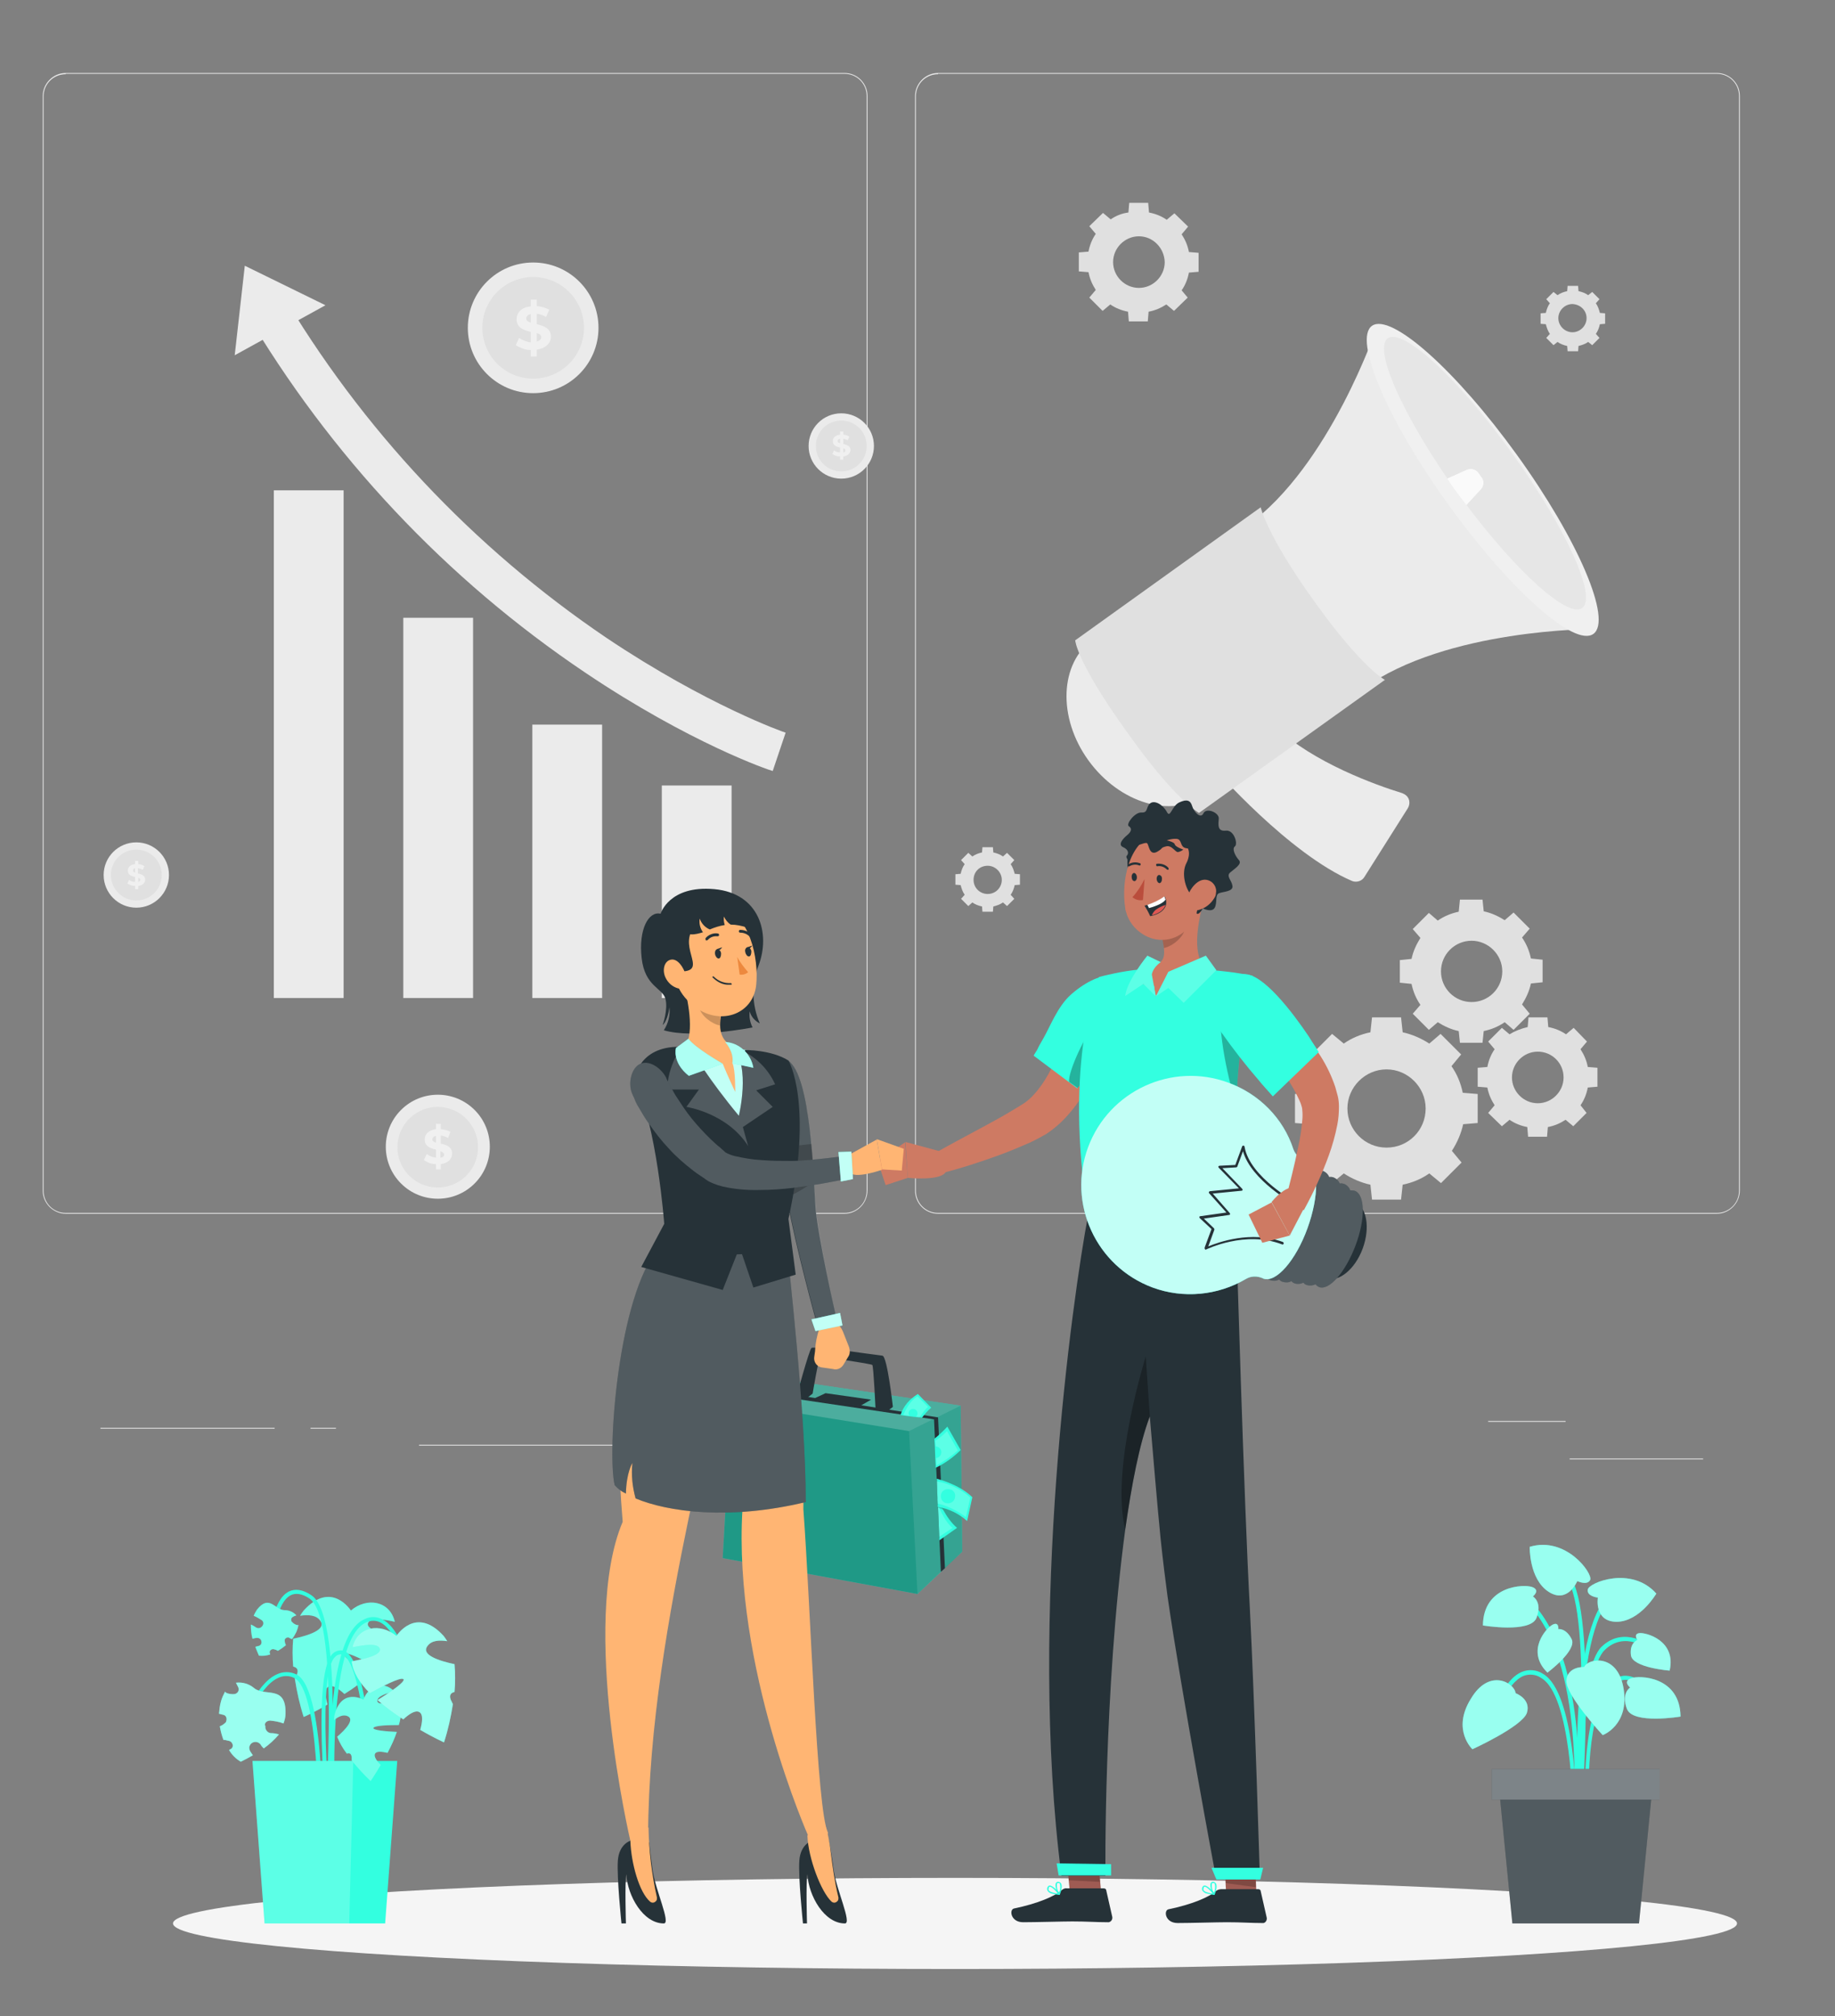 <?xml version="1.0" encoding="utf-8"?>
<!-- Generator: Adobe Illustrator 27.8.0, SVG Export Plug-In . SVG Version: 6.00 Build 0)  -->
<svg version="1.1" id="Calque_1" xmlns="http://www.w3.org/2000/svg" xmlns:xlink="http://www.w3.org/1999/xlink" x="0px" y="0px"
	 viewBox="0 0 455 500" style="enable-background:new 0 0 455 500;" xml:space="preserve">
<rect x="0" y="0" width="455" height="500" fill="#808080" stroke="none"/>
<style type="text/css">
	.st0{fill:#EBEBEB;}
	.st1{fill:#F0F0F0;}
	.st2{fill:#E6E6E6;}
	.st3{fill:#E0E0E0;}
	.st4{fill:#FFFFFF;}
	.st5{fill:#FAFAFA;}
	.st6{fill:#F5F5F5;}
	.st7{fill:#33FFE0;}
	.st8{opacity:0.5;fill:#FFFFFF;enable-background:new    ;}
	.st9{fill:#263238;}
	.st10{opacity:0.2;fill:#FFFFFF;enable-background:new    ;}
	.st11{opacity:0.4;fill:#FFFFFF;enable-background:new    ;}
	.st12{opacity:0.3;fill:#FFFFFF;enable-background:new    ;}
	.st13{fill:#CE7A63;}
	.st14{opacity:0.3;enable-background:new    ;}
	.st15{opacity:0.2;enable-background:new    ;}
	.st16{fill:#9F5B53;}
	.st17{fill:#BA4D3C;}
	.st18{fill:#DE5753;}
	.st19{opacity:0.7;fill:#FFFFFF;enable-background:new    ;}
	.st20{opacity:0.4;enable-background:new    ;}
	.st21{opacity:0.1;fill:#FFFFFF;enable-background:new    ;}
	.st22{fill:#FFB573;}
	.st23{fill:#ED893E;}
	.st24{opacity:0.6;fill:#FFFFFF;enable-background:new    ;}
</style>
<g id="freepik--background-complete--inject-5">
	<rect x="389.2" y="361.7" class="st0" width="33.1" height="0.2"/>
	<rect x="294.9" y="364.4" class="st0" width="8.7" height="0.2"/>
	<rect x="369" y="352.4" class="st0" width="19.2" height="0.2"/>
	<rect x="24.9" y="354.1" class="st0" width="43.2" height="0.2"/>
	<rect x="77" y="354.1" class="st0" width="6.3" height="0.2"/>
	<rect x="103.9" y="358.3" class="st0" width="93.7" height="0.2"/>
	<path class="st0" d="M209.4,301H16.3c-3.1,0-5.7-2.6-5.7-5.7V23.8c0-3.1,2.6-5.7,5.7-5.7h193.1c3.2,0,5.7,2.6,5.7,5.7c0,0,0,0,0,0
		v271.4C215.1,298.4,212.5,301,209.4,301z M16.3,18.4c-3,0-5.5,2.4-5.5,5.5v271.4c0,3,2.4,5.5,5.5,5.5h193.1c3,0,5.5-2.4,5.5-5.5
		V23.8c0-3-2.4-5.5-5.5-5.5H16.3z"/>
	<path class="st0" d="M425.7,301H232.6c-3.2,0-5.7-2.6-5.7-5.7V23.8c0-3.1,2.6-5.7,5.7-5.7h193.1c3.1,0,5.7,2.5,5.7,5.7v271.4
		C431.4,298.4,428.8,301,425.7,301z M232.6,18.4c-3,0-5.5,2.4-5.5,5.5v271.4c0,3,2.4,5.5,5.5,5.5h193.1c3,0,5.5-2.4,5.5-5.5V23.8
		c0-3-2.4-5.5-5.5-5.5H232.6z"/>
	<path class="st0" d="M300.1,167c-7.7-10.7-20.6-14.4-29-8.5s-8.9,19.5-1.2,30.1s20.6,14.5,28.9,8.5S307.7,177.7,300.1,167z"/>
	<path class="st0" d="M367.8,118.9l-26.4-37.8c0,0-11.6,34.5-32.2,49.3l13.4,18.7l2.1,2.9l13.4,18.7c20.6-14.8,57-14.7,57-14.7
		L367.8,118.9z"/>
	<path class="st0" d="M301.2,190.7c0,0,18.4,21.1,34.1,27.8c1.1,0.4,2.4,0,3-1l10.8-17.1c0.7-1.2,0.4-2.7-0.8-3.4
		c-0.2-0.1-0.4-0.2-0.6-0.3c-6.5-2-21.9-7.5-31.4-16.4C304.2,168.7,301.2,190.7,301.2,190.7z"/>
	<path class="st1" d="M395.1,157.2c-4.7,3.4-20.8-11-36-32.1s-23.6-41-18.9-44.3s20.8,11,36,32.1S399.8,153.8,395.1,157.2z"/>
	<path class="st2" d="M392.3,150.8c-3.5,2.5-16.1-8.8-28.7-25.6c-0.7-0.9-1.4-1.9-2.2-2.9c-0.9-1.2-1.7-2.4-2.5-3.6
		c-11.7-17.1-18.3-32.3-14.8-34.8c3.8-2.7,17.6,10.1,30.9,28.6S396.1,148.1,392.3,150.8z"/>
	<path class="st3" d="M297.3,201.6c0,0-5.9-3.2-17.6-19.7c-12.8-17.7-13.1-23.1-13.1-23.1l46-33c0,0,1.4,6.8,13.4,23.5
		s17.4,19.3,17.4,19.3L297.3,201.6z"/>
	<path class="st4" d="M363.6,125.2c-0.7-0.9-1.4-1.9-2.2-2.9c-0.9-1.2-1.7-2.4-2.5-3.6l4.9-2.2c1.1-0.4,2.3,0,2.9,1l0.5,0.7
		c0.8,0.9,0.8,2.2,0,3.1L363.6,125.2z"/>
	<path class="st5" d="M363.6,125.2c-0.7-0.9-1.4-1.9-2.2-2.9c-0.9-1.2-1.7-2.4-2.5-3.6l4.9-2.2c1.1-0.4,2.3,0,2.9,1l0.5,0.7
		c0.8,0.9,0.8,2.2,0,3.1L363.6,125.2z"/>
	<rect x="164.1" y="194.8" class="st0" width="17.3" height="52.7"/>
	<rect x="132" y="179.7" class="st0" width="17.3" height="67.8"/>
	<rect x="100" y="153.2" class="st0" width="17.3" height="94.3"/>
	<rect x="67.9" y="121.6" class="st0" width="17.3" height="125.9"/>
	<path class="st0" d="M145.1,166.8c-34.5-23.2-63.3-53.9-84.4-89.8l8.7-5.1c20.2,34.4,47.9,63.9,81,86.3
		c24.9,16.7,44,23.4,44.4,23.5l-3.2,9.5C190.7,191,171.1,184.3,145.1,166.8z M194.8,181.8L194.8,181.8l-1.6,4.7L194.8,181.8z"/>
	<polygon class="st0" points="60.7,65.9 80.7,75.7 58.2,88.1 	"/>
	<circle class="st0" cx="132.2" cy="81.3" r="16.2"/>
	<circle class="st3" cx="132.2" cy="81.3" r="12.6"/>
	<path class="st1" d="M133.1,86.7v1.7h-1.5v-1.6c-1.3,0-2.6-0.5-3.7-1.2l0.8-1.8c0.9,0.6,1.9,1,2.9,1.1v-2.6c-1.7-0.4-3.5-1-3.5-3.1
		c0-1.6,1.1-3,3.5-3.2v-1.7h1.5v1.6c1.1,0.1,2.1,0.4,3.1,0.9l-0.8,1.8c-0.7-0.4-1.5-0.7-2.3-0.8v2.6c1.7,0.4,3.5,1,3.5,3.1
		C136.6,85,135.4,86.4,133.1,86.7z M131.6,80v-2.1c-0.8,0.2-1.1,0.6-1.1,1.1S130.9,79.8,131.6,80z M134.2,83.6c0-0.5-0.4-0.8-1.1-1
		v2.1C133.8,84.5,134.2,84.1,134.2,83.6z"/>
	<circle class="st0" cx="33.8" cy="217" r="8.1"/>
	<path class="st3" d="M40.1,217c0,3.5-2.8,6.3-6.3,6.3c-3.5,0-6.3-2.8-6.3-6.3c0-3.5,2.8-6.3,6.3-6.3c0,0,0,0,0,0
		C37.3,210.7,40.1,213.5,40.1,217z"/>
	<path class="st1" d="M34.3,219.7v0.8h-0.8v-0.8c-0.7,0-1.3-0.2-1.9-0.6l0.4-0.9c0.4,0.3,0.9,0.5,1.5,0.5v-1.2
		c-0.8-0.2-1.8-0.5-1.8-1.6c0-0.8,0.6-1.5,1.8-1.6v-0.8h0.8v0.8c0.5,0,1.1,0.2,1.5,0.5l-0.4,0.9c-0.4-0.2-0.7-0.3-1.2-0.4v1.3
		c0.8,0.2,1.8,0.5,1.8,1.5C36,218.9,35.4,219.6,34.3,219.7z M33.5,216.4v-1.1c-0.4,0.1-0.5,0.3-0.5,0.6S33.2,216.3,33.5,216.4z
		 M34.8,218.2c0-0.3-0.2-0.4-0.5-0.5v1C34.6,218.6,34.8,218.4,34.8,218.2L34.8,218.2z"/>
	<circle class="st0" cx="208.6" cy="110.6" r="8.1"/>
	<path class="st3" d="M214.9,110.6c0,3.5-2.8,6.3-6.3,6.3s-6.3-2.8-6.3-6.3c0-3.5,2.8-6.3,6.3-6.3h0
		C212.1,104.3,214.9,107.1,214.9,110.6z"/>
	<path class="st1" d="M209.1,113.2v0.8h-0.8v-0.8c-0.7,0-1.3-0.2-1.9-0.6l0.4-0.9c0.4,0.3,0.9,0.5,1.5,0.5V111
		c-0.8-0.2-1.8-0.5-1.8-1.6c0-0.8,0.6-1.5,1.8-1.6V107h0.8v0.8c0.5,0,1.1,0.2,1.5,0.5l-0.4,0.9c-0.4-0.2-0.7-0.3-1.1-0.4v1.3
		c0.8,0.2,1.8,0.5,1.8,1.5C210.8,112.4,210.2,113.1,209.1,113.2z M208.3,109.9v-1.1c-0.4,0.1-0.6,0.3-0.6,0.6S208,109.8,208.3,109.9
		z M209.6,111.7c0-0.3-0.2-0.4-0.5-0.5v1C209.4,112.2,209.6,112,209.6,111.7L209.6,111.7z"/>
	
		<ellipse transform="matrix(0.707 -0.707 0.707 0.707 -169.292 160.09)" class="st0" cx="108.6" cy="284.4" rx="12.9" ry="12.9"/>
	
		<ellipse transform="matrix(0.23 -0.973 0.973 0.23 -193.16 324.759)" class="st3" cx="108.6" cy="284.4" rx="10" ry="10"/>
	<path class="st1" d="M109.3,288.7v1.3h-1.2v-1.3c-1.1,0-2.1-0.4-3-1l0.7-1.5c0.7,0.5,1.5,0.8,2.3,0.9v-2c-1.3-0.3-2.8-0.8-2.8-2.5
		c0-1.3,0.9-2.3,2.8-2.6v-1.3h1.2v1.3c0.8,0.1,1.7,0.3,2.4,0.7l-0.6,1.5c-0.6-0.3-1.2-0.5-1.8-0.6v2c1.3,0.3,2.8,0.8,2.8,2.4
		C112.1,287.4,111.2,288.4,109.3,288.7z M108.1,283.4v-1.7c-0.6,0.1-0.9,0.5-0.9,0.9S107.6,283.2,108.1,283.4L108.1,283.4z
		 M110.1,286.3c0-0.4-0.4-0.6-0.9-0.8v1.6C109.9,287,110.2,286.7,110.1,286.3L110.1,286.3z"/>
	<path class="st3" d="M366.4,278.5v-7.2l-3.7-0.3c-0.5-2.4-1.4-4.6-2.8-6.6l2.4-2.9l-5.1-5.1l-2.8,2.4c-2-1.3-4.3-2.3-6.6-2.8
		l-0.4-3.7h-7.2l-0.4,3.7c-2.4,0.5-4.6,1.4-6.6,2.8l-2.9-2.4l-5.1,5.1l2.4,2.9c-1.3,2-2.3,4.3-2.8,6.6l-3.7,0.3v7.2l3.7,0.3
		c0.5,2.4,1.4,4.6,2.8,6.6l-2.4,2.9l5.1,5.1l2.9-2.4c2,1.3,4.3,2.3,6.6,2.8l0.4,3.7h7.2l0.4-3.7c2.4-0.5,4.6-1.4,6.6-2.8l2.9,2.4
		l5.1-5.1l-2.4-2.9c1.3-2,2.3-4.3,2.8-6.6L366.4,278.5z M343.8,284.6c-5.4,0-9.7-4.4-9.7-9.7s4.4-9.7,9.7-9.7s9.7,4.4,9.7,9.7
		c0,0,0,0,0,0C353.5,280.3,349.2,284.6,343.8,284.6C343.8,284.6,343.8,284.6,343.8,284.6L343.8,284.6z"/>
	<path class="st3" d="M361.7,226.1c-1.9,0.4-3.6,1.1-5.2,2.2l-2.2-1.9l-4,4l1.9,2.2c-1,1.6-1.8,3.3-2.2,5.2l-2.9,0.3v5.6l2.9,0.3
		c0.4,1.9,1.1,3.6,2.2,5.2l-1.9,2.2l4,4l2.2-1.9c1.6,1,3.3,1.8,5.2,2.2l0.3,2.9h5.6l0.3-2.9c1.9-0.4,3.6-1.1,5.2-2.2l2.2,1.9l4-4
		l-1.9-2.3c1-1.6,1.8-3.3,2.2-5.2l2.9-0.3v-5.6l-2.9-0.3c-0.4-1.9-1.1-3.6-2.2-5.2l1.9-2.2l-4-4l-2.2,1.9c-1.6-1-3.3-1.8-5.2-2.2
		l-0.3-2.9H362L361.7,226.1z M372.5,240.9c0,4.2-3.4,7.6-7.6,7.6s-7.6-3.4-7.6-7.6s3.4-7.6,7.6-7.6c0,0,0,0,0,0
		C369,233.3,372.5,236.7,372.5,240.9z"/>
	<path class="st3" d="M374.3,256.5l-1.9-1.6l-3.4,3.4l1.6,1.9c-0.9,1.3-1.5,2.8-1.8,4.4l-2.4,0.2v4.7l2.4,0.2c0.3,1.6,0.9,3,1.8,4.4
		L369,276l3.4,3.3l1.9-1.6c1.3,0.9,2.8,1.5,4.4,1.8l0.2,2.4h4.7l0.2-2.4c1.6-0.3,3-0.9,4.4-1.8l1.9,1.6l3.3-3.3l-1.5-1.9
		c0.9-1.3,1.5-2.8,1.8-4.4l2.4-0.2v-4.7l-2.4-0.2c-0.3-1.6-0.9-3-1.8-4.4l1.6-1.9l-3.3-3.4l-1.9,1.6c-1.3-0.9-2.8-1.5-4.4-1.8
		l-0.2-2.4h-4.7l-0.2,2.4C377.1,255.1,375.6,255.7,374.3,256.5z M387.7,267.2c0,3.5-2.9,6.4-6.4,6.4s-6.4-2.9-6.4-6.4
		c0-3.5,2.9-6.4,6.4-6.4l0,0C384.8,260.8,387.7,263.6,387.7,267.2z"/>
	<path class="st3" d="M275.4,54.4l-1.9-1.6l-3.4,3.3l1.6,1.9c-0.9,1.3-1.5,2.8-1.8,4.4l-2.4,0.2v4.7l2.4,0.2c0.3,1.6,0.9,3,1.8,4.4
		l-1.6,1.9l3.3,3.3l1.9-1.6c1.3,0.9,2.8,1.5,4.4,1.8l0.2,2.4h4.7l0.2-2.4c1.6-0.3,3-0.9,4.4-1.8l1.9,1.6l3.4-3.3L293,72
		c0.9-1.3,1.5-2.8,1.8-4.4l2.4-0.2v-4.7l-2.4-0.2c-0.3-1.6-0.9-3-1.8-4.4l1.6-1.9l-3.4-3.3l-1.9,1.6c-1.3-0.9-2.8-1.5-4.4-1.8
		l-0.2-2.4H280l-0.2,2.4C278.2,52.9,276.7,53.5,275.4,54.4z M288.8,65c0,3.5-2.9,6.4-6.4,6.4c-3.5,0-6.4-2.9-6.4-6.4
		c0-3.5,2.9-6.4,6.4-6.4C285.9,58.6,288.7,61.5,288.8,65L288.8,65z"/>
	<path class="st3" d="M386.2,73.2l-1-0.8l-1.8,1.8l0.9,1c-0.5,0.7-0.8,1.5-1,2.4l-1.3,0.1v2.6l1.3,0.1c0.2,0.8,0.5,1.7,1,2.4l-0.9,1
		l1.8,1.8l1-0.8c0.7,0.5,1.5,0.8,2.4,1l0.1,1.3h2.6l0.1-1.3c0.8-0.2,1.7-0.5,2.4-1l1,0.8l1.8-1.8l-0.9-1c0.5-0.7,0.8-1.5,1-2.4
		l1.3-0.1v-2.6l-1.3-0.1c-0.2-0.8-0.5-1.7-1-2.4l0.9-1l-1.8-1.8l-1,0.8c-0.7-0.5-1.5-0.8-2.4-1l-0.1-1.3h-2.6l-0.1,1.3
		C387.7,72.4,386.9,72.7,386.2,73.2z M393.4,78.9c0,1.9-1.6,3.5-3.5,3.5c-1.9,0-3.5-1.6-3.5-3.5c0-1.9,1.6-3.5,3.5-3.5
		C391.9,75.5,393.4,77,393.4,78.9C393.4,78.9,393.4,78.9,393.4,78.9L393.4,78.9z"/>
	<path class="st3" d="M241.1,212.4l-1-0.9l-1.8,1.8l0.9,1c-0.5,0.7-0.8,1.5-1,2.4l-1.3,0.1v2.6l1.3,0.1c0.2,0.8,0.5,1.7,1,2.4
		l-0.9,1l1.8,1.8l1-0.9c0.7,0.5,1.5,0.8,2.4,1l0.1,1.3h2.6l0.1-1.3c0.8-0.2,1.7-0.5,2.4-1l1,0.9l1.8-1.8l-0.9-1
		c0.5-0.7,0.8-1.5,1-2.4l1.3-0.1v-2.6l-1.3-0.1c-0.2-0.8-0.5-1.7-1-2.4l0.9-1l-1.8-1.8l-1,0.9c-0.7-0.5-1.5-0.8-2.4-1l-0.1-1.3h-2.6
		l-0.1,1.3C242.6,211.6,241.8,211.9,241.1,212.4z M248.4,218.2c0,1.9-1.5,3.5-3.5,3.5c-1.9,0-3.5-1.5-3.5-3.5s1.5-3.5,3.5-3.5
		c0,0,0,0,0,0C246.8,214.7,248.4,216.3,248.4,218.2z"/>
</g>
<g id="freepik--Shadow--inject-5">
	<ellipse id="freepik--path--inject-5" class="st6" cx="236.8" cy="477" rx="193.9" ry="11.3"/>
</g>
<g id="freepik--plant-2--inject-5">
	<path class="st7" d="M391.5,446.8h-1c0-1.4,1.1-33,6.6-38.4c5.7-5.5,12.4-0.1,12.5,0l-0.6,0.8c-0.2-0.2-6.1-4.9-11.1,0
		C392.6,414.2,391.5,446.5,391.5,446.8z"/>
	<path class="st7" d="M391,453.2l-1-0.1c0-0.4,3.6-38.5-10.2-54.3l0.8-0.6C394.6,414.3,391.2,451.6,391,453.2z"/>
	<path class="st7" d="M391.4,449.1c-0.1-1.8-2.8-44.1,7.8-53.9l0.7,0.7c-10.3,9.5-7.5,52.7-7.5,53.1L391.4,449.1z"/>
	<path class="st7" d="M390,449.1c0-0.3-0.3-28.7-7.9-33c-1.3-0.9-2.9-1-4.3-0.5c-4.4,1.8-6.8,10.2-6.8,10.3l-1-0.3
		c0.1-0.4,2.5-9,7.4-11c1.7-0.7,3.7-0.5,5.2,0.5c8,4.6,8.3,32.7,8.3,33.9L390,449.1z"/>
	<path class="st7" d="M393.1,449.1c0-0.9-1.2-22.5,4.9-30.5c1.6-2.1,3.5-3.2,5.4-3c4.4,0.3,7.8,6.2,7.9,6.5l-0.9,0.5
		c0-0.1-3.3-5.7-7.1-6c-1.6-0.1-3.1,0.8-4.6,2.6c-5.9,7.7-4.7,29.6-4.7,29.8L393.1,449.1z"/>
	<path class="st7" d="M392,452.1l-1-0.1c0-0.5,3.9-51.9-2.5-60.4l0.8-0.6C395.9,399.9,392.2,450,392,452.1z"/>
	<path class="st7" d="M375.8,419.9c0,0,3.9,1.4,2.8,4.9c-1.2,3.4-13.5,9-13.5,9s-5.2-4.8-0.4-12.5
		C369.3,413.5,375.6,417.4,375.8,419.9z"/>
	<path class="st8" d="M375.8,419.9c0,0,3.9,1.4,2.8,4.9c-1.2,3.4-13.5,9-13.5,9s-5.2-4.8-0.4-12.5
		C369.3,413.5,375.6,417.4,375.8,419.9z"/>
	<path class="st7" d="M392.8,413.4c0,0-4.2-0.2-4.4,3.4s9,13.5,9,13.5s6.6-2.4,5.2-11.4S393.8,411.2,392.8,413.4z"/>
	<path class="st8" d="M392.8,413.4c0,0-4.2-0.2-4.4,3.4s9,13.5,9,13.5s6.6-2.4,5.2-11.4S393.8,411.2,392.8,413.4z"/>
	<path class="st7" d="M396.2,396.2c0,0-2.8-0.3-2.5-2c0.2-1.7,10.8-6,17,1c0,0-4,6.9-9.8,7C395.2,402.2,396.2,396.2,396.2,396.2z"/>
	<path class="st8" d="M396.2,396.2c0,0-2.8-0.3-2.5-2c0.2-1.7,10.8-6,17,1c0,0-4,6.9-9.8,7C395.2,402.2,396.2,396.2,396.2,396.2z"/>
	<path class="st7" d="M391.1,392.1c0,0,2.5,1.2,3.2-0.3c0.7-1.6-6-10.9-15-8.2c0,0-0.2,7.9,4.6,11.1S391.1,392.1,391.1,392.1z"/>
	<path class="st8" d="M391.1,392.1c0,0,2.5,1.2,3.2-0.3c0.7-1.6-6-10.9-15-8.2c0,0-0.2,7.9,4.6,11.1S391.1,392.1,391.1,392.1z"/>
	<path class="st7" d="M404.2,418.5c0,0-1.9-1.5,0.2-2.3s12.2-0.5,12.3,9.5c0,0-11.8,2-13.3-1.9S404.2,418.5,404.2,418.5z"/>
	<path class="st8" d="M404.2,418.5c0,0-1.9-1.5,0.2-2.3s12.2-0.5,12.3,9.5c0,0-11.8,2-13.3-1.9S404.2,418.5,404.2,418.5z"/>
	<path class="st7" d="M380.1,395.9c0,0,1.9-1.5-0.1-2.3s-12.2-0.5-12.3,9.5c0,0,11.8,2,13.3-1.9S380.1,395.9,380.1,395.9z"/>
	<path class="st8" d="M380.1,395.9c0,0,1.9-1.5-0.1-2.3s-12.2-0.5-12.3,9.5c0,0,11.8,2,13.3-1.9S380.1,395.9,380.1,395.9z"/>
	<path class="st7" d="M386.4,404c0,0,0.2-1.9-1.4-1.1c-1.5,0.7-6.8,6.5-1.3,11.9c0,0,7.4-5.5,6-8.3S386.4,404,386.4,404z"/>
	<path class="st8" d="M386.4,404c0,0,0.2-1.9-1.4-1.1c-1.5,0.7-6.8,6.5-1.3,11.9c0,0,7.4-5.5,6-8.3S386.4,404,386.4,404z"/>
	<path class="st7" d="M406,406.7c0,0-1.1-1.5,0.5-1.7s9.2,1.8,7.5,9.3c0,0-9.2-0.7-9.6-3.8C404,407.4,406,406.7,406,406.7z"/>
	<path class="st8" d="M406,406.7c0,0-1.1-1.5,0.5-1.7s9.2,1.8,7.5,9.3c0,0-9.2-0.7-9.6-3.8C404,407.4,406,406.7,406,406.7z"/>
	<polygon class="st9" points="375,477 406.4,477 409.8,442.5 371.6,442.5 	"/>
	<polygon class="st10" points="375,477 406.4,477 409.8,442.5 371.6,442.5 	"/>
	<rect x="369.9" y="438.7" class="st9" width="41.6" height="7.6"/>
	<rect x="369.9" y="438.7" class="st11" width="41.6" height="7.6"/>
</g>
<g id="freepik--plant-1--inject-5">
	<path class="st7" d="M91.2,402.7c-0.2,1.5,3.8,2.4,7,3c-0.3,2.7-2,5.4-4.5,7.9c-3.1-1.7-7.5-4-8.3-3.5s3.6,3.5,6.4,5.2
		c-2,1.8-4.1,3.4-6.4,4.8c-1.4-1.3-3-2.4-4-1.8s-0.7,2.6-0.2,4.4c-3.3,2-5.9,3.1-5.9,3.1c-1-3.1-1.7-6.3-2.2-9.5
		c0.2-0.3,0.3-0.7,0.5-1c0.5-1.2,0-1.8-0.9-2c-0.2-2.3-0.2-4.6,0-6.9c3.8-0.8,8.4-2.3,6.7-4.5c-1-1.4-3-1.5-5-1.2
		c0.3-0.5,0.6-0.9,0.9-1.3c6.9-7.6,11.7,0,11.7,0c4-3.4,9.7-2.4,10.9,2.8C95.8,401.7,91.5,400.9,91.2,402.7z"/>
	<path class="st12" d="M91.2,402.7c-0.2,1.5,3.8,2.4,7,3c-0.3,2.7-2,5.4-4.5,7.9c-3.1-1.7-7.5-4-8.3-3.5s3.6,3.5,6.4,5.2
		c-2,1.8-4.1,3.4-6.4,4.8c-1.4-1.3-3-2.4-4-1.8s-0.7,2.6-0.2,4.4c-3.3,2-5.9,3.1-5.9,3.1c-1-3.1-1.7-6.3-2.2-9.5
		c0.2-0.3,0.3-0.7,0.5-1c0.5-1.2,0-1.8-0.9-2c-0.2-2.3-0.2-4.6,0-6.9c3.8-0.8,8.4-2.3,6.7-4.5c-1-1.4-3-1.5-5-1.2
		c0.3-0.5,0.6-0.9,0.9-1.3c6.9-7.6,11.7,0,11.7,0c4-3.4,9.7-2.4,10.9,2.8C95.8,401.7,91.5,400.9,91.2,402.7z"/>
	<path class="st7" d="M82.6,458.7l1-0.1c0-0.5-4.1-51.5,7.3-56.3c1.1-0.5,2.4-0.5,3.5,0.1c4.1,2.2,6.1,11.1,6.1,11.2l1-0.2
		c-0.1-0.4-2.1-9.5-6.7-11.8c-1.3-0.7-2.9-0.8-4.3-0.1C78.4,406.4,82.4,456.5,82.6,458.7z"/>
	<path class="st7" d="M81.1,457.6c0.2-2.3,4.9-56.3-3.9-62c-2.1-1.4-4-1.7-5.6-0.9c-4.1,2.1-4.7,10.9-4.7,11.3l1,0.1
		c0-0.1,0.5-8.6,4.2-10.5c1.2-0.6,2.8-0.4,4.6,0.8c8.2,5.4,3.5,60.5,3.4,61.1L81.1,457.6z"/>
	<path class="st7" d="M79.8,461.9c0.1-1.8,1.5-43.1-6.4-46.7c-1.5-0.7-3.2-0.7-4.7,0c-5.5,2.4-8.8,12.6-9,13l0.9,0.3
		c0-0.1,3.4-10.2,8.4-12.4c1.2-0.6,2.7-0.6,3.9,0c6.1,2.8,6.3,34,5.9,45.7L79.8,461.9z"/>
	<path class="st7" d="M81.8,460l1-0.1c-1.4-12.3-4.1-45.1,0.3-49c0.4-0.5,1.1-0.7,1.8-0.6c2.9,1.1,4.7,11.8,5.2,15.8l1-0.1
		c-0.2-1.5-1.8-15.1-5.8-16.6c-1-0.3-2.1,0-2.8,0.7C76.8,415.3,81.6,458.2,81.8,460z"/>
	<polygon class="st7" points="98.5,436.7 62.6,436.7 65.6,477 95.5,477 	"/>
	<polygon class="st10" points="87.6,436.7 86.6,477 65.6,477 62.6,436.7 	"/>
	<path class="st7" d="M93.6,422c0.4,1,3.2,0.2,5.4-0.6c0.8,1.7,0.6,4-0.1,6.4c-2.5,0-6,0.1-6.3,0.7s3.4,0.9,5.8,1
		c-0.6,1.8-1.4,3.5-2.3,5.2c-1.3-0.3-2.7-0.5-3.1,0.2s0.5,1.9,1.4,2.8c-1.4,2.4-2.5,4-2.5,4c-1.7-1.6-3.2-3.3-4.7-5.1
		c0-0.3,0-0.5,0-0.8c-0.1-1-0.6-1.1-1.2-0.9c-1-1.3-1.8-2.7-2.4-4.2c2.1-1.8,4.4-4.3,2.6-5.1c-1.1-0.5-2.3,0.1-3.4,1
		c0-0.4,0.1-0.7,0.1-1.1c1.7-7.1,7.2-4,7.2-4c1.3-3.5,5.1-4.8,7.7-2C96.1,419.8,93.2,420.7,93.6,422z"/>
	<path class="st12" d="M93.6,422c0.4,1,3.2,0.2,5.4-0.6c0.8,1.7,0.6,4-0.1,6.4c-2.5,0-6,0.1-6.3,0.7s3.4,0.9,5.8,1
		c-0.6,1.8-1.4,3.5-2.3,5.2c-1.3-0.3-2.7-0.5-3.1,0.2s0.5,1.9,1.4,2.8c-1.4,2.4-2.5,4-2.5,4c-1.7-1.6-3.2-3.3-4.7-5.1
		c0-0.3,0-0.5,0-0.8c-0.1-1-0.6-1.1-1.2-0.9c-1-1.3-1.8-2.7-2.4-4.2c2.1-1.8,4.4-4.3,2.6-5.1c-1.1-0.5-2.3,0.1-3.4,1
		c0-0.4,0.1-0.7,0.1-1.1c1.7-7.1,7.2-4,7.2-4c1.3-3.5,5.1-4.8,7.7-2C96.1,419.8,93.2,420.7,93.6,422z"/>
	<path class="st7" d="M67,426.7c1.1,0.1,2.2,0.3,3.3,0.7c0.3-0.8,0.5-1.6,0.5-2.4c0.2-7.2-5-4.2-7.7-6.3c-1.3-1.1-2.9-1.6-4.6-1.4
		c0.2,0.4,0.4,0.8,0.6,1.2c0.2,0.6,0,1.2-0.6,1.5c-0.1,0-0.2,0.1-0.2,0.1c-0.7,0.1-1.4,0-2-0.2c-0.2-0.1-0.4-0.2-0.5-0.4
		c-0.4,0.8-0.8,1.6-1,2.4c-0.3,1-0.4,2.1-0.5,3.1c0.4,0.1,0.8,0.2,1.2,0.3c0.6,0.2,0.8,0.9,0.6,1.5c0,0.1-0.1,0.2-0.1,0.3
		c-0.4,0.4-0.9,0.8-1.5,1c0.2,1.2,0.5,2.3,0.9,3.4l0.4,0c0.3,0.1,0.5,0.1,0.8,0.2c0.2,0,0.3,0.1,0.4,0.1c0.4,0.2,0.6,0.5,0.7,0.9
		c0.1,0.4-0.1,0.8-0.4,1c-0.2,0.1-0.4,0.2-0.5,0.3c0.7,1.2,1.7,2.2,2.9,2.9c1-0.5,2-1,3-1.6c-0.2-0.3-0.4-0.6-0.6-0.9
		c-0.2-0.3-0.3-0.7-0.3-1.1c0.1-0.4,0.3-0.8,0.6-1c0.7-0.5,1.6-0.4,2.2,0.3c0.2,0.4,0.5,0.7,0.8,1c1.4-1,2.7-2.2,3.8-3.5h-0.1
		c-0.7-0.2-1.3-0.3-2-0.3c-0.8-0.1-1.4-0.9-1.3-1.7C65.4,427.3,66.2,426.7,67,426.7L67,426.7L67,426.7z"/>
	<path class="st8" d="M67,426.7c1.1,0.1,2.2,0.3,3.3,0.7c0.3-0.8,0.5-1.6,0.5-2.4c0.2-7.2-5-4.2-7.7-6.3c-1.3-1.1-2.9-1.6-4.6-1.4
		c0.2,0.4,0.4,0.8,0.6,1.2c0.2,0.6,0,1.2-0.6,1.5c-0.1,0-0.2,0.1-0.2,0.1c-0.7,0.1-1.4,0-2-0.2c-0.2-0.1-0.4-0.2-0.5-0.4
		c-0.4,0.8-0.8,1.6-1,2.4c-0.3,1-0.4,2.1-0.5,3.1c0.4,0.1,0.8,0.2,1.2,0.3c0.6,0.2,0.8,0.9,0.6,1.5c0,0.1-0.1,0.2-0.1,0.3
		c-0.4,0.4-0.9,0.8-1.5,1c0.2,1.2,0.5,2.3,0.9,3.4l0.4,0c0.3,0.1,0.5,0.1,0.8,0.2c0.2,0,0.3,0.1,0.4,0.1c0.4,0.2,0.6,0.5,0.7,0.9
		c0.1,0.4-0.1,0.8-0.4,1c-0.2,0.1-0.4,0.2-0.5,0.3c0.7,1.2,1.7,2.2,2.9,2.9c1-0.5,2-1,3-1.6c-0.2-0.3-0.4-0.6-0.6-0.9
		c-0.2-0.3-0.3-0.7-0.3-1.1c0.1-0.4,0.3-0.8,0.6-1c0.7-0.5,1.6-0.4,2.2,0.3c0.2,0.4,0.5,0.7,0.8,1c1.4-1,2.7-2.2,3.8-3.5h-0.1
		c-0.7-0.2-1.3-0.3-2-0.3c-0.8-0.1-1.4-0.9-1.3-1.7C65.4,427.3,66.2,426.7,67,426.7L67,426.7L67,426.7z"/>
	<path class="st7" d="M64.9,401.8c-0.6-0.4-1.3-0.8-2-1.1c0.2-0.5,0.5-1,0.8-1.5c3.1-3.9,4.4,0,6.8,0.1c1.1,0,2.2,0.4,3,1.3
		c-0.3,0.1-0.6,0.2-0.9,0.4c-0.4,0.2-0.5,0.7-0.3,1.1c0,0.1,0.1,0.1,0.1,0.1c0.3,0.4,0.7,0.6,1.2,0.8c0.1,0,0.3,0,0.4,0
		c-0.1,0.6-0.3,1.2-0.5,1.7c-0.3,0.6-0.7,1.3-1.1,1.8c-0.3-0.1-0.5-0.2-0.8-0.4c-0.4-0.1-0.8,0.1-1,0.5c0,0.1,0,0.1,0,0.2
		c0,0.4,0.1,0.8,0.3,1.2c-0.6,0.5-1.3,1-2,1.4l-0.2-0.1c-0.2-0.1-0.3-0.2-0.5-0.2c-0.1,0-0.2-0.1-0.3-0.1c-0.4-0.1-0.8,0.1-1,0.5
		c0,0.1-0.1,0.3,0,0.4c0,0.1,0.1,0.3,0.1,0.4c-0.9,0.3-1.8,0.4-2.8,0.3c-0.3-0.7-0.6-1.4-0.9-2.2l0.7-0.2c0.3,0,0.5-0.2,0.7-0.4
		c0.1-0.2,0.2-0.5,0.1-0.8c-0.1-0.6-0.7-0.9-1.3-0.8c-0.3,0.1-0.6,0.1-0.9,0.2c-0.3-1.1-0.4-2.3-0.4-3.5h0.1
		c0.4,0.2,0.8,0.4,1.2,0.7c0.5,0.3,1.1,0.2,1.5-0.3C65.5,402.7,65.3,402.1,64.9,401.8z"/>
	<path class="st12" d="M64.9,401.8c-0.6-0.4-1.3-0.8-2-1.1c0.2-0.5,0.5-1,0.8-1.5c3.1-3.9,4.4,0,6.8,0.1c1.1,0,2.2,0.4,3,1.3
		c-0.3,0.1-0.6,0.2-0.9,0.4c-0.4,0.2-0.5,0.7-0.3,1.1c0,0.1,0.1,0.1,0.1,0.1c0.3,0.4,0.7,0.6,1.2,0.8c0.1,0,0.3,0,0.4,0
		c-0.1,0.6-0.3,1.2-0.5,1.7c-0.3,0.6-0.7,1.3-1.1,1.8c-0.3-0.1-0.5-0.2-0.8-0.4c-0.4-0.1-0.8,0.1-1,0.5c0,0.1,0,0.1,0,0.2
		c0,0.4,0.1,0.8,0.3,1.2c-0.6,0.5-1.3,1-2,1.4l-0.2-0.1c-0.2-0.1-0.3-0.2-0.5-0.2c-0.1,0-0.2-0.1-0.3-0.1c-0.4-0.1-0.8,0.1-1,0.5
		c0,0.1-0.1,0.3,0,0.4c0,0.1,0.1,0.3,0.1,0.4c-0.9,0.3-1.8,0.4-2.8,0.3c-0.3-0.7-0.6-1.4-0.9-2.2l0.7-0.2c0.3,0,0.5-0.2,0.7-0.4
		c0.1-0.2,0.2-0.5,0.1-0.8c-0.1-0.6-0.7-0.9-1.3-0.8c-0.3,0.1-0.6,0.1-0.9,0.2c-0.3-1.1-0.4-2.3-0.4-3.5h0.1
		c0.4,0.2,0.8,0.4,1.2,0.7c0.5,0.3,1.1,0.2,1.5-0.3C65.5,402.7,65.3,402.1,64.9,401.8z"/>
	<path class="st7" d="M94.2,409c0.2,1.5-3.8,2.4-7,3c0.3,2.7,2,5.4,4.5,7.9c3.1-1.7,7.5-4,8.3-3.5s-3.6,3.5-6.4,5.2
		c2,1.8,4.2,3.4,6.4,4.8c1.4-1.3,3-2.4,4-1.8s0.7,2.6,0.2,4.4c3.4,2,5.9,3.1,5.9,3.1c1-3.1,1.7-6.3,2.2-9.5c-0.2-0.3-0.3-0.7-0.5-1
		c-0.5-1.2,0-1.8,0.9-2c0.2-2.3,0.2-4.6,0-6.9c-3.8-0.8-8.4-2.3-6.7-4.5c1-1.4,2.9-1.5,4.9-1.2c-0.3-0.5-0.6-0.9-0.9-1.3
		c-6.9-7.6-11.7,0-11.7,0c-4-3.3-9.7-2.4-10.9,2.8C89.6,408.1,93.9,407.2,94.2,409z"/>
	<path class="st8" d="M94.2,409c0.2,1.5-3.8,2.4-7,3c0.3,2.7,2,5.4,4.5,7.9c3.1-1.7,7.5-4,8.3-3.5s-3.6,3.5-6.4,5.2
		c2,1.8,4.2,3.4,6.4,4.8c1.4-1.3,3-2.4,4-1.8s0.7,2.6,0.2,4.4c3.4,2,5.9,3.1,5.9,3.1c1-3.1,1.7-6.3,2.2-9.5c-0.2-0.3-0.3-0.7-0.5-1
		c-0.5-1.2,0-1.8,0.9-2c0.2-2.3,0.2-4.6,0-6.9c-3.8-0.8-8.4-2.3-6.7-4.5c1-1.4,2.9-1.5,4.9-1.2c-0.3-0.5-0.6-0.9-0.9-1.3
		c-6.9-7.6-11.7,0-11.7,0c-4-3.3-9.7-2.4-10.9,2.8C89.6,408.1,93.9,407.2,94.2,409z"/>
</g>
<g id="freepik--character-2--inject-5">
	<path class="st13" d="M277.2,248.1c-0.3,1.5-0.5,2.8-0.9,4.1c-0.3,1.4-0.7,2.6-1.1,3.9c-0.8,2.6-1.7,5.2-2.7,7.7
		c-2.2,5.1-4.9,10.1-9.4,14.5c-1.2,1.1-2.4,2.1-3.8,3c-0.4,0.2-0.7,0.4-1.1,0.6l-0.9,0.5c-0.6,0.3-1.2,0.6-1.8,0.9
		c-2.5,1.1-4.9,2.1-7.3,3c-4.9,1.8-9.8,3.4-14.9,4.7l-1.9-4.8c4.4-2.5,9-4.9,13.4-7.3c2.2-1.2,4.4-2.4,6.5-3.7
		c0.5-0.3,1-0.6,1.5-0.9l0.8-0.5c0.2-0.1,0.4-0.3,0.6-0.4c0.8-0.6,1.5-1.2,2.1-1.9c2.8-3,4.9-7.1,6.6-11.5c0.9-2.2,1.6-4.5,2.3-6.8
		c0.3-1.2,0.7-2.3,1-3.5c0.3-1.2,0.6-2.4,0.8-3.4L277.2,248.1z"/>
	<path class="st7" d="M256.3,261.8l10.8,8.1c0,0,0.4-0.5,1.1-1.2c0.5-0.6,1.2-1.4,1.9-2.2c4.2-5.1,10.3-14.4,10.4-19
		c0.1-6.8-7-7.8-14.9-0.9c-3.4,3-5.2,8-7,11.1c-0.6,1-1.1,1.9-1.4,2.6C256.6,261.2,256.3,261.8,256.3,261.8z"/>
	<path class="st14" d="M280.6,248.1c-2.4-1.6-4.2,2.6-9,6.1c-2.2,1.6-6.9,11.8-6.5,14.1l2.1,1.5
		C267.1,269.9,280.6,254.9,280.6,248.1z"/>
	<path class="st13" d="M233.4,285.6l-8.9-2.4l0.6,8.9c0,0,8.7,0.9,9.5-1.7L233.4,285.6z"/>
	<polygon class="st13" points="217.6,287.9 219.6,293.9 225.1,292.1 224.4,283.3 	"/>
	<path class="st7" d="M269.8,301.4h36.6c0.2-3.3-0.5-13.9,0.1-27.4c0.4-10,1.6-20,3.6-29.8l0.5-2.2c0,0-1.8-0.4-4.5-0.8
		c-2.2-0.3-5-0.6-7.7-0.8c-5.2-0.3-10.4-0.3-15.5,0c-2.4,0.2-4.7,0.6-6.6,1c-2.4,0.5-3.8,0.9-3.8,0.9S263.5,262.9,269.8,301.4z"/>
	<path class="st14" d="M306.5,274c0.4-10,1.6-20,3.6-29.8c-2.4-0.2-6.6,0-7.3,4C302,252.4,303,262.3,306.5,274z"/>
	<path class="st13" d="M298.1,224.7l-4.2,3.4l-5.7,4.7c0.2,0.8,0.3,1.5,0.4,2.3c0.3,3.1-0.5,4.1-5,5.2c0,0-5.4,3.6,2.6,4.2
		c0,0.9,0.2,1.7,0.4,2.6c0.7-1,1.6-1.8,2.6-2.5c8.7-0.1,9.9-4.2,9.9-4.2C295.6,237.1,296.9,229.7,298.1,224.7z"/>
	<path class="st15" d="M288.2,232.8c0.2,0.8,0.3,1.5,0.4,2.3c2.1-0.4,4.9-2.7,5.2-4.8c0.1-0.7,0.1-1.4,0.1-2.2L288.2,232.8z"/>
	<polygon class="st16" points="273.1,469.9 265.4,470.7 265,466.3 263.9,454.1 271.6,453.3 272.8,466.7 	"/>
	<polygon class="st16" points="311.5,469 304,469 303.9,467.3 303.9,467 303.5,456.2 303.5,456 303.4,451.9 310.9,451.9 	"/>
	<polygon class="st15" points="271.6,453.3 272.8,466.7 265,466.3 263.9,454.1 	"/>
	<polygon class="st15" points="311.4,468 311.4,468 303.9,467 303.9,467 303.5,456.6 303.5,456.6 311,457.2 311.4,467.7 	"/>
	<path class="st9" d="M303,468.5h9c0.3,0,0.6,0.2,0.6,0.5l1.5,6.6c0.1,0.6-0.3,1.2-0.8,1.3H313c-2.9,0-5.1-0.2-8.8-0.2
		c-2.3,0-9.1,0.2-12.2,0.2s-3.5-3.1-2.3-3.4c5.8-1.2,10.1-3,11.9-4.6C302,468.6,302.5,468.5,303,468.5z"/>
	<path class="st9" d="M264.6,468.3h9.1c0.3,0,0.6,0.2,0.6,0.5l1.5,6.6c0.1,0.6-0.3,1.2-0.9,1.3h-0.2c-2.9,0-5.1-0.2-8.8-0.2
		c-2.3,0-9.1,0.2-12.2,0.2c-3.1,0-3.5-3.1-2.3-3.4c5.8-1.2,10.1-3,11.9-4.6C263.7,468.4,264.1,468.2,264.6,468.3z"/>
	<path class="st9" d="M312.4,466.1h-10.8c0,0-8.7-46.5-12.1-70.2c-0.5-3.7-1.1-8.5-1.7-14.1c-0.9-9.1-1.8-20-2.7-30.5
		c-2.6,6.9-4.5,16.9-6.1,28.1c-5.4,40.3-4.9,85.8-4.9,85.8h-10.9c-8.4-64.5,2.8-143.9,6.6-163.8h36.6c0.1,4.7,2.1,72,3.5,97.3
		C311.1,422,312.4,466.1,312.4,466.1z"/>
	<polygon class="st7" points="262,462.1 262.5,465.1 275.5,465.1 275.5,462.3 	"/>
	<polygon class="st7" points="300.4,463.2 301.6,466.1 312.5,466.1 313.2,463.2 	"/>
	<path class="st9" d="M298.3,225.3c0,0,2.2,1.1,2.9-0.2c0.7-1.3,0-3.2,1.1-3.6c1.1-0.4,3.5-0.4,3.3-1.8s-1.6-2.4-0.6-3.3
		c1-0.9,3.1-2.1,2.2-3.1s-1.8-2.8-1-3.4s-0.2-4.2-2.3-3.9c-2.1,0.2-1.8-1.5-1.7-3s-3.1-2.8-3.8-1.3c-0.7,1.5-2.4-0.4-2.8-1.8
		s-1.3-1.8-3.2-0.9s-2.2,4.1-3.1,2.3c-1-1.8-3.1-3-4.2-2c-1,1-0.4,2.3-2.1,2.2c-1.6-0.1-3.9,2.9-3.1,3.4s0.7,1.3-0.4,2.2
		c-1.1,0.9-2.4,2.4-1,3c1.4,0.6,1.4,1.7,0.9,2.1s0.9,2.5,2.8,2.4S298.3,225.3,298.3,225.3z"/>
	<path class="st9" d="M281.1,206.4c0,0-3.7,8.8,0.3,13.6c4,4.8,8.3-12.3,8.3-12.3L281.1,206.4z"/>
	<path class="st13" d="M293.8,230.9c-2.9,2.6-7.1,2.9-10.4,0.8c-2.1-1.3-3.6-3.3-4.2-5.6c-0.1-0.3-0.2-0.6-0.2-1
		c-1-6.2,0.7-16.2,7.6-18.4c4.9-1.6,10.2,1.1,11.7,6c0.4,1.4,0.6,2.8,0.3,4.3C297.6,223.7,297.4,227.7,293.8,230.9z"/>
	<path class="st9" d="M288.1,218.1c0,0.6-0.4,1-0.7,0.9s-0.6-0.5-0.6-1.1s0.4-1,0.7-0.9C287.9,217.1,288.2,217.5,288.1,218.1z"/>
	<path class="st9" d="M281.9,217.6c0,0.6-0.4,1-0.7,0.9c-0.4-0.1-0.6-0.5-0.6-1.1c0-0.6,0.4-1,0.7-0.9
		C281.6,216.6,281.9,217,281.9,217.6z"/>
	<path class="st17" d="M283.8,218c-0.8,1.6-1.8,3.2-3,4.5c0.7,0.6,1.7,0.9,2.6,0.7L283.8,218z"/>
	<path class="st9" d="M279.8,214.8c0.1,0.1,0.2,0.1,0.3,0c0.7-0.4,1.6-0.5,2.3-0.2c0.2,0.1,0.4,0,0.4-0.1c0.1-0.2,0-0.4-0.1-0.4
		c0,0,0,0,0,0l0,0c-1-0.4-2.1-0.3-3,0.3c-0.2,0.1-0.2,0.3-0.1,0.4l0,0C279.7,214.8,279.7,214.8,279.8,214.8z"/>
	<path class="st9" d="M289.5,215.7c0.1,0,0.1,0,0.2,0c0.1-0.1,0.1-0.3,0-0.5l0,0c-0.7-0.8-1.8-1.1-2.8-1c-0.2,0-0.3,0.2-0.2,0.4l0,0
		c0,0.2,0.2,0.3,0.4,0.2l0,0c0.8-0.1,1.6,0.2,2.2,0.8C289.4,215.7,289.5,215.7,289.5,215.7z"/>
	<path class="st9" d="M294.2,208.1l-0.8,1.2c2.1,1,1.4,3.6,0.8,4.7c-1.3,2.4-0.4,6.4,1.4,8.2c0,0,0.2-1.1,1.1-0.7c0.9,0.4,0,5,0,5
		s0.8,1.3,3-4.4c2.1-5.3,2.9-9.9,2-12.1L294.2,208.1z"/>
	<path class="st13" d="M301.1,222.7c-0.9,1.5-2.3,2.6-4,3c-2.2,0.6-3.2-1.4-2.6-3.5c0.6-1.8,2.5-4.4,4.7-4c1.6,0.3,2.6,1.8,2.3,3.3
		C301.5,222,301.3,222.4,301.1,222.7z"/>
	<path class="st9" d="M283.8,224.6c0.5,0.8,1,1.7,1.4,2.6l0.5-0.1c2.3-0.6,3.1-1.7,3.4-2.6c0.1-0.5,0.1-1,0-1.4
		c-0.1-0.3-0.2-0.5-0.3-0.8c-1.2,1-2.7,1.7-4.2,2.1C284,224.5,283.8,224.6,283.8,224.6z"/>
	<path class="st4" d="M284.5,224.4l0.4,0.8c2.1-0.6,3.6-1.3,4.1-2.1c-0.1-0.3-0.2-0.5-0.3-0.8C287.5,223.2,286,223.9,284.5,224.4z"
		/>
	<path class="st18" d="M285.6,227c2.3-0.6,3.1-1.7,3.4-2.6c-0.9,0.3-1.7,0.7-2.4,1.2C286.1,226,285.8,226.5,285.6,227z"/>
	<path class="st9" d="M289.3,204.1c0,0-3.7,0-5.5,1.5s-3.1,3.9-2.5,4.1c0.7,0.2,2.6-0.9,3.1-0.6s0.5,3.1,2.4,2.2
		c1.8-1,0.8-1,2.3-1.4s2.3,1.5,3,1.4c0.5-0.1,0.9-0.3,1.3-0.6c0,0-2-0.7-2.1-1.3s-2-1-2-1s2.4-0.8,3.1-0.1s0.3,2.1,2.3,2.1
		s5,1.7,5.3-0.8C300.2,207,293.8,202.4,289.3,204.1z"/>
	<polygon class="st7" points="299,237 289.7,241 286.6,247.1 289.7,245 293.5,248.7 301.6,240.6 	"/>
	<path class="st7" d="M286.6,247.1l-1-5.4c0,0,0.1-1.6,2.2-3.1l-3.3-1.6c0,0-5.1,6.2-5.5,10l4.5-3L286.6,247.1z"/>
	<polygon class="st10" points="299,237 289.7,241 286.6,247.1 289.7,245 293.5,248.7 301.6,240.6 	"/>
	<path class="st10" d="M286.6,247.1l-1-5.4c0,0,0.1-1.6,2.2-3.1l-3.3-1.6c0,0-5.1,6.2-5.5,10l4.5-3L286.6,247.1z"/>
	<path class="st7" d="M259.7,468.8c-0.1-0.3-0.1-0.6,0.1-0.9c0.1-0.2,0.3-0.3,0.5-0.3c0.9,0,2.3,1.8,2.5,2c0,0.1,0,0.1,0,0.2
		c0,0.1-0.1,0.1-0.2,0.1c-0.6,0-1.2-0.2-1.8-0.3C260.3,469.5,259.9,469.2,259.7,468.8z M260.3,467.9c-0.1,0-0.2,0.1-0.2,0.2
		c-0.1,0.2-0.1,0.4-0.1,0.6c0.2,0.4,1,0.7,2.3,0.9C261.7,468.8,260.8,467.9,260.3,467.9L260.3,467.9z"/>
	<path class="st7" d="M262.5,469.9c-0.5-0.6-1-2.3-0.7-2.9c0.1-0.2,0.4-0.4,0.7-0.3c0.2,0,0.5,0.2,0.6,0.4c0.5,0.8-0.3,2.7-0.3,2.7
		c0,0.1-0.1,0.1-0.1,0.1L262.5,469.9L262.5,469.9z M262.5,467c-0.2,0-0.3,0-0.4,0.1c-0.1,0.8,0,1.6,0.5,2.3c0.3-0.7,0.4-1.5,0.2-2.2
		C262.8,467.1,262.7,467,262.5,467L262.5,467z"/>
	<path class="st7" d="M298.1,468.8c-0.1-0.3-0.1-0.6,0.1-0.9c0.1-0.2,0.3-0.3,0.5-0.3c0.9,0,2.3,1.8,2.5,2c0,0.1,0,0.1,0,0.2
		c0,0.1-0.1,0.1-0.1,0.1c-0.6,0-1.2-0.2-1.8-0.3C298.7,469.5,298.4,469.2,298.1,468.8z M298.7,467.9c-0.1,0-0.2,0.1-0.2,0.2
		c-0.1,0.2-0.1,0.4-0.1,0.6c0.2,0.4,1,0.7,2.3,0.9C300.1,468.8,299.2,467.9,298.7,467.9L298.7,467.9z"/>
	<path class="st7" d="M300.9,469.9c-0.5-0.6-1-2.3-0.7-2.9c0.1-0.2,0.4-0.4,0.7-0.3c0.2,0,0.5,0.2,0.6,0.4c0.5,0.8-0.3,2.7-0.3,2.7
		c0,0.1-0.1,0.1-0.1,0.1L300.9,469.9L300.9,469.9z M300.9,467c-0.2,0-0.3,0-0.4,0.1c-0.1,0.8,0,1.6,0.5,2.3c0.3-0.7,0.4-1.5,0.2-2.2
		C301.2,467.1,301.1,467,300.9,467L300.9,467z"/>
	<path class="st14" d="M285.1,351.2c-2.6,6.9-4.5,16.9-6.1,28.1c-3.7-15,5.1-42.9,5.1-42.9L285.1,351.2z"/>
	<path class="st9" d="M335.8,298.1c3.1,1.1,4,6.3,2.1,11.5c-1.9,5.2-6,8.5-9,7.4s-4-6.3-2.1-11.5C328.7,300.3,332.8,297,335.8,298.1
		z"/>
	<path class="st9" d="M327.1,290.3c-0.3-0.7-0.8-1.2-1.5-1.6c-3-1.1-7.8,4.4-10.8,12.4c-2.9,7.9-2.8,15.3,0.2,16.4
		c0.7,0.2,1.5,0.2,2.2-0.2c0.2,0.3,0.5,0.5,0.9,0.6c0.7,0.2,1.5,0.2,2.1-0.2c0.2,0.3,0.6,0.5,0.9,0.6c0.7,0.2,1.5,0.1,2.1-0.2
		c0.2,0.3,0.5,0.5,0.9,0.6c0.7,0.2,1.5,0.1,2.1-0.2c0.2,0.3,0.5,0.5,0.9,0.7c2.5,0.9,6.5-3.7,9-10.3c2.5-6.6,2.4-12.7-0.2-13.6
		c-0.4-0.1-0.8-0.1-1.1-0.1c-0.2-0.7-0.8-1.3-1.5-1.6c-0.4-0.1-0.7-0.2-1.1-0.1c-0.3-0.7-0.8-1.2-1.5-1.5c-0.3-0.1-0.7-0.2-1.1-0.1
		c-0.3-0.7-0.8-1.2-1.5-1.5C327.8,290.3,327.4,290.2,327.1,290.3z"/>
	<path class="st10" d="M327.1,290.3c-0.3-0.7-0.8-1.2-1.5-1.6c-3-1.1-7.8,4.4-10.8,12.4c-2.9,7.9-2.8,15.3,0.2,16.4
		c0.7,0.2,1.5,0.2,2.2-0.2c0.2,0.3,0.5,0.5,0.9,0.6c0.7,0.2,1.5,0.2,2.1-0.2c0.2,0.3,0.6,0.5,0.9,0.6c0.7,0.2,1.5,0.1,2.1-0.2
		c0.2,0.3,0.5,0.5,0.9,0.6c0.7,0.2,1.5,0.1,2.1-0.2c0.2,0.3,0.5,0.5,0.9,0.7c2.5,0.9,6.5-3.7,9-10.3c2.5-6.6,2.4-12.7-0.2-13.6
		c-0.4-0.1-0.8-0.1-1.1-0.1c-0.2-0.7-0.8-1.3-1.5-1.6c-0.4-0.1-0.7-0.2-1.1-0.1c-0.3-0.7-0.8-1.2-1.5-1.5c-0.3-0.1-0.7-0.2-1.1-0.1
		c-0.3-0.7-0.8-1.2-1.5-1.5C327.8,290.3,327.4,290.2,327.1,290.3z"/>
	<path class="st7" d="M304.6,268.5c-14-5.2-29.6,2-34.8,16s2,29.6,16,34.8c7.6,2.8,16.1,2,23.1-2.1c1.3-0.8,2.8-0.8,4.2-0.2
		c0.1,0,0.1,0.1,0.2,0.1c3.1,1.1,8-4.5,10.9-12.5s2.9-15.5-0.2-16.6l-0.2-0.1c-1.4-0.4-2.6-1.5-3.1-2.9
		C318.2,277.3,312.2,271.3,304.6,268.5z"/>
	<path class="st19" d="M304.6,268.5c-14-5.2-29.6,2-34.8,16s2,29.6,16,34.8c7.6,2.8,16.1,2,23.1-2.1c1.3-0.8,2.8-0.8,4.2-0.2
		c0.1,0,0.1,0.1,0.2,0.1c3.1,1.1,8-4.5,10.9-12.5s2.9-15.5-0.2-16.6l-0.2-0.1c-1.4-0.4-2.6-1.5-3.1-2.9
		C318.2,277.3,312.2,271.3,304.6,268.5z"/>
	<path class="st9" d="M299,309.9c-0.1,0-0.2,0-0.2-0.1c-0.1-0.1-0.1-0.2-0.1-0.4l1.7-4.6l-2.9-2.7c-0.1-0.1-0.1-0.2-0.1-0.3
		c0-0.1,0.1-0.2,0.3-0.2l6.4-0.9l-4.3-4.8c-0.1-0.1-0.1-0.2,0-0.3c0-0.1,0.1-0.2,0.3-0.2l7.1-0.7l-5-5.1c-0.1-0.1-0.1-0.2-0.1-0.3
		c0-0.1,0.2-0.2,0.3-0.2l3.9-0.2l1.7-4.6c0-0.1,0.2-0.2,0.3-0.2c0.1,0,0.3,0.1,0.3,0.3c1.3,7.6,12.9,13.9,13,13.9
		c0.2,0.1,0.2,0.3,0.1,0.4c-0.1,0.2-0.3,0.2-0.4,0.1c-0.5-0.2-11-6-13.1-13.3l-1.4,3.8c0,0.1-0.2,0.2-0.3,0.2l-3.4,0.2l4.9,5.1
		c0.1,0.1,0.1,0.2,0.1,0.3c0,0.1-0.1,0.2-0.3,0.2l-7.1,0.7l4.2,4.8c0.1,0.1,0.1,0.2,0.1,0.3c0,0.1-0.1,0.2-0.2,0.2l-6.3,0.9l2.5,2.4
		c0.1,0.1,0.1,0.2,0.1,0.4l-1.5,4.1c2.4-1,10.6-4,18.5-1.1c0.2,0.1,0.2,0.3,0.2,0.4c-0.1,0.2-0.2,0.3-0.4,0.2c0,0,0,0,0,0
		C308.8,305.1,299.2,309.8,299,309.9C299,309.9,299,309.9,299,309.9z"/>
	<path class="st13" d="M311.5,244.9c1.2,0.9,2.1,1.6,3.1,2.5s1.9,1.7,2.9,2.6c1.9,1.8,3.7,3.6,5.3,5.6c1.7,2,3.3,4.2,4.7,6.4
		c1.5,2.4,2.7,4.9,3.6,7.6c0.2,0.7,0.4,1.4,0.6,2.2c0.2,0.8,0.3,1.7,0.3,2.6c0,1.5-0.1,3-0.4,4.5c-0.5,2.6-1.2,5.1-2.1,7.6
		c-1.7,4.7-3.8,9.2-6.2,13.6l-4.7-2c1.2-4.5,2.4-9.2,3.3-13.7c0.5-2.1,0.8-4.3,1-6.5c0.1-0.9,0.1-1.8,0-2.7c0-0.3-0.1-0.7-0.2-1
		c-0.1-0.4-0.3-0.9-0.5-1.3c-1.7-3.8-4.1-7.3-7-10.3c-1.5-1.7-3.1-3.2-4.7-4.8c-0.8-0.8-1.7-1.5-2.5-2.3c-0.9-0.7-1.8-1.5-2.5-2.1
		L311.5,244.9z"/>
	<path class="st7" d="M302.9,256.1c2.9,4.1,6,8.1,9.3,11.9c0.7,0.9,1.4,1.6,1.9,2.2c1,1.1,1.5,1.7,1.5,1.7l11.4-11
		c0,0-0.3-0.5-0.9-1.4c-0.4-0.6-1-1.5-1.6-2.5c-3.9-5.8-11.5-15.9-16.2-15.4C301.6,242.6,298.1,248.8,302.9,256.1z"/>
	<path class="st13" d="M323.3,299.7l-3.5,6.7l-4.5-8.3c0,0,4.2-5.4,6.8-3L323.3,299.7z"/>
	<polygon class="st13" points="313,308.2 309.6,301.2 315.3,298.2 319.8,306.4 	"/>
</g>
<g id="freepik--character-1--inject-5">
	<polygon class="st7" points="193.5,342 238.2,348.6 238.6,384.8 227.5,395.3 179.2,386.4 181.4,347.8 	"/>
	<polygon class="st20" points="238.6,384.8 234.3,388.9 233.3,389.8 227.5,395.3 179.2,386.4 181.4,347.8 186.5,345.3 188.1,344.5 
		193.5,342 238.2,348.6 	"/>
	<polygon class="st10" points="181.4,347.8 225.4,354.9 238.2,348.6 193.5,342 	"/>
	<polygon class="st21" points="225.4,354.9 227.5,395.3 238.6,384.8 238.2,348.6 	"/>
	<polygon class="st9" points="234.3,388.9 233.3,389.8 231.6,352 186.5,345.3 188.1,344.5 232.6,351.5 	"/>
	<polygon class="st9" points="201.9,346.8 204.7,345.5 216,347.1 213.4,348.6 	"/>
	<path class="st9" d="M197.5,346.3c0,0,3.1-11.4,3.7-12s16.4,1.8,17.6,1.9s2.6,12.7,2.6,12.7l-1.3,1l-3-0.5c0,0-0.5-10.6-0.8-10.9
		s-12.5-2.1-12.9-2s-1.9,9.1-1.9,9.1l-1.4,1.1L197.5,346.3z"/>
	<path class="st7" d="M237.3,378.9l-4.4,3.1v-0.9l-0.3-7.1v-0.9l-0.1-1.5c0,0,0.6,1.3,1.4,2.9C234.8,376.1,235.9,377.7,237.3,378.9z
		"/>
	<path class="st10" d="M236.2,378.9l-3.3,2.2l-0.3-7.1v-0.9C233.2,374.8,234.5,377.6,236.2,378.9z"/>
	<path class="st15" d="M233.9,374.4c-0.4-0.2-0.9-0.4-1.3-0.5l-0.1-2.4C232.5,371.6,233,372.9,233.9,374.4z"/>
	<path class="st7" d="M241.1,371.3l-1.3,5.9c-2-1.8-4.6-3.1-7.3-3.5v-0.9l-0.2-5.5v-0.6C232.3,366.8,237.6,367.9,241.1,371.3z"/>
	<path class="st7" d="M238.2,359.6c-1.8,1.8-3.9,3.3-6.2,4.4v-0.7l-0.1-1.8l-0.1-2.9l-0.1-1.4v-0.4c1.1-0.9,2.2-1.9,3.2-3
		L238.2,359.6z"/>
	<path class="st7" d="M230.9,349.1c-0.9,0.7-1.6,1.6-2.3,2.5l-0.7-0.1l-1-0.1l-1.6-0.2l-1.5-0.2l-0.5-0.1c0.7-2.2,2.3-4,4.3-5.2
		L230.9,349.1z"/>
	<path class="st10" d="M227.5,346.3c-1.8,1-3,3.4-3.5,4.6l1.5,0.2c-0.1-0.2-0.2-0.4-0.2-0.6c0-0.6,0.5-1.1,1.1-1.1s1.1,0.5,1.1,1.1
		c0,0.3-0.1,0.6-0.4,0.8l1,0.1c0.6-0.9,1.2-1.8,2-2.5L227.5,346.3z"/>
	<path class="st10" d="M232.3,367.4l0.2,5.5c3.4,0.6,7,3.3,7,3.3l1.1-4.8C238.3,369.3,235.4,367.9,232.3,367.4z M236.8,371.3
		c-0.1,1-1,1.6-2,1.5s-1.6-1-1.5-2c0.1-1,1-1.6,2-1.5c0.1,0,0.3,0.1,0.4,0.1C236.5,369.6,237,370.4,236.8,371.3L236.8,371.3z"/>
	<path class="st10" d="M234.8,354.9c-0.8,0.9-1.8,1.7-2.9,2.4l0.1,1.4h0.1c0.8,0.1,1.4,0.8,1.3,1.6c-0.1,0.7-0.6,1.2-1.3,1.3
		l0.1,1.8c1.9-1,3.7-2.3,5.3-3.7L234.8,354.9z"/>
	<path class="st9" d="M195.4,263c5.7,3.8,6.3,29.1,6.8,36.2c0.5,7.1,5,26.9,5,26.9l-4.8,1.7c0,0-5.2-18.9-7.1-29.7
		C194.8,294,195.4,263,195.4,263z"/>
	<path class="st10" d="M207.2,326.1l-4.7,1.7c0,0-5.2-18.9-7.1-29.7c-0.1-0.4-0.1-0.8-0.1-1.2c-0.2-3-0.2-9.7-0.2-16.3
		c0.1-8.9,0.3-17.6,0.3-17.6c3.3,2.2,4.9,11.7,5.8,20.7c0.3,3.3,0.5,6.6,0.7,9.4c0.1,2.6,0.3,4.8,0.4,6.2
		C202.8,306.3,207.2,326.1,207.2,326.1z"/>
	<path class="st15" d="M201.9,293c-2.1,1.5-4.3,2.8-6.6,3.9c-0.2-3-0.2-9.7-0.2-16.3l1.6,3.6l4.5-0.5
		C201.5,287,201.8,290.2,201.9,293z"/>
	<path class="st22" d="M210.5,286.4l6.9-3.8l1.3,7.5c0,0-7,2.5-8.2,0.5L210.5,286.4z"/>
	<polygon class="st22" points="224.1,284.9 223.6,290.3 218.7,290 217.4,282.5 	"/>
	<path class="st9" d="M163.8,226.6c0,0,2.1-7.1,13.3-6.1s14,11,11,18.9c-1.8,4.6-1.7,9.8,0.3,14.4c-1.2-0.6-2.2-1.7-2.5-3
		c-0.2,1.4,0.1,2.8,0.7,4c0,0-14.6,2.9-22,0.7c1.1-1.7,1.6-3.7,1.4-5.7c0,0-0.4,3.3-1.7,4.4c0,0,1.4-3.8,0.7-6.5s-5.1-3-5.9-10.1
		S160.8,225.9,163.8,226.6z"/>
	<path class="st22" d="M194.4,308.1c0,0,5.2,40.5,4.8,66.2c1.8,24.1,3.3,74.7,6.1,80.2c-0.1,1.2-3.6,1.8-4.8,1
		c0,0-18.8-42.1-16.4-81.2c-16.6-40.9-15.6-66.2-15.6-66.2L194.4,308.1z"/>
	<path class="st22" d="M187.3,308.1c0,0-11.8,45.7-16.5,68.2c-4.9,23.6-10,52-10.1,78.9c-1.3,0.8-1.8,2.2-4.4,1.3
		c0,0-12.6-53.9-1.9-79.1c-4.7-55.8,10.1-69.2,10.1-69.2H187.3z"/>
	<path class="st9" d="M152.4,368.3c0.8,0.9,1.7,1.6,2.8,2.1c0.1-5.2,1.6-7.6,1.6-7.6c-0.3,3,0,5.9,0.8,8.8
		c7.9,3.3,23.1,5.5,42.2,0.9c0-22.3-4.4-59.9-4.7-63.6c0,0-22.6,0.6-31.8,0.6C153.2,321.5,150.5,359.9,152.4,368.3z"/>
	<path class="st9" d="M156.3,456.5c0,0-2.8,0.8-3.1,4.9s0.9,15.6,0.9,15.6h1.1c0,0-0.3-10.4,0.1-12.2c0.3,5.4,4.2,12.2,9.3,12.2
		c1.8,0-2.1-8.3-2.8-13.3s-0.8-6.8-0.8-6.8L156.3,456.5z"/>
	<path class="st22" d="M160.8,453.2l-4.5,3.3c0.2,5.6,2.2,12.8,4.9,15.1c0.5,0.4,1.1,0.3,1.5-0.2c0.2-0.2,0.2-0.5,0.2-0.8
		C161.6,464.8,160.9,459,160.8,453.2z"/>
	<path class="st9" d="M201.3,456.5c0,0-2.8,0.8-3.1,4.9s0.9,15.6,0.9,15.6h1c0,0-0.3-10.4,0.1-12.2c0.3,5.4,4.2,12.2,9.3,12.2
		c1.8,0-2.1-8.3-2.8-13.3c-0.3-2.4-0.7-4.8-1.2-7.2H201.3z"/>
	<path class="st22" d="M204.6,452.7c-0.5-1.3-4.4,2.5-4.4,2.5c0.2,5.6,3.4,14,6,16.4c0.5,0.4,1.1,0.3,1.5-0.2
		c0.2-0.2,0.2-0.5,0.2-0.8C205.9,462.2,206.1,456.5,204.6,452.7z"/>
	<path class="st10" d="M152.4,368.3c0.8,0.9,1.7,1.6,2.8,2.1c0.1-5.2,1.6-7.6,1.6-7.6c-0.3,3,0,5.9,0.8,8.8
		c7.9,3.3,23.1,5.5,42.2,0.9c0-22.3-4.4-59.9-4.7-63.6c0,0-22.6,0.6-31.8,0.6C153.2,321.5,150.5,359.9,152.4,368.3z"/>
	<path class="st7" d="M162.3,283.5H197c0.3-4.2,0.3-8.3,0.2-12.5c-0.2-5.1-4.5-9.6-9.9-10.3c-1.5-0.2-3.1-0.4-4.6-0.5
		c-4.7-0.3-9.3-0.3-14,0c-1.3,0.1-2.6,0.2-3.9,0.3c-4.6,0.4-7.8,4.6-6.2,8.8C160.3,273.9,161.6,278.7,162.3,283.5z"/>
	<path class="st19" d="M162.3,283.5H197c0.3-4.2,0.3-8.3,0.2-12.5c-0.2-5.1-4.5-9.6-9.9-10.3c-1.5-0.2-3.1-0.4-4.6-0.5
		c-4.7-0.3-9.3-0.3-14,0c-1.3,0.1-2.6,0.2-3.9,0.3c-4.6,0.4-7.8,4.6-6.2,8.8C160.3,273.9,161.6,278.7,162.3,283.5z"/>
	<path class="st9" d="M168.5,259.6l14.8,18.1c0,0,2.9-9.3,1.4-17.3c0,0,6.5-0.1,10.8,2.6c0,0,6.3,10.3,0,39.3l1.8,13.8l-10.5,3.2
		l-3.4-10l-4.2,10.6l-20.2-5.7l5.7-10.7c0,0-1.8-24.5-7.4-35.7C157.3,267.7,158.2,259.5,168.5,259.6z"/>
	<path class="st9" d="M191.6,274.5l-7.4,5l1.3,4.7c-5.2-8.2-15.3-9.7-15.3-9.7l3.1-4.3h-7.8c-0.2-5.4,3.7-11.1,3.7-11.1l1.4-0.2
		c0.9,1.8,5.2,8.9,12.6,17.8c0,0,3-12.1-1.5-17.1c4.7,1.5,8.5,4.9,10.5,9.3l-4.7,1.5L191.6,274.5z"/>
	<path class="st10" d="M191.6,274.5l-7.4,5l1.3,4.7c-5.2-8.2-15.3-9.7-15.3-9.7l3.1-4.3h-7.8c-0.2-5.4,3.7-11.1,3.7-11.1l1.4-0.2
		c0.9,1.8,5.2,8.9,12.6,17.8c0,0,3-12.1-1.5-17.1c4.7,1.5,8.5,4.9,10.5,9.3l-4.7,1.5L191.6,274.5z"/>
	<path class="st22" d="M169.6,244.4c1.2,4.5,2.7,12.8-0.2,15.8c0,0-2.1,4,9.8,3.6c1,2.5,3.1,7,3.1,7s0.1-5.4-0.7-7.2
		c7.7-0.7,1.9-3.5,1.9-3.5c-5.1-1.2-5.3-4.9-4.7-8.4L169.6,244.4z"/>
	<path class="st15" d="M173.3,247.4l5.4,4.4c-0.2,0.8-0.2,1.7-0.2,2.5c-1.9-0.3-4.7-2.4-5.1-4.4
		C173.2,249.1,173.2,248.2,173.3,247.4z"/>
	<path class="st22" d="M165.8,235.4c1.4,7.3,1.8,10.4,6,13.9c6.3,5.3,14.9,2.5,15.7-5c0.7-6.7-1.6-17.5-9.1-19.9
		c-4.9-1.8-10.4,0.7-12.2,5.7C165.5,231.7,165.4,233.6,165.8,235.4z"/>
	<path class="st9" d="M172,230.1c-4,5.2,4.2,11.2-4,10.8s-4.9-12,0-14.7S172,230.1,172,230.1z"/>
	<path class="st9" d="M168,226.3c1,5,1.8,6.3,6.3,4.9c-0.7-1-1-2.2-0.8-3.4c0.4,1.2,1.3,2.2,2.5,2.7c1.2-0.5,2.4-0.9,3.7-1.1
		c-0.2-0.7-0.3-1.4-0.2-2.1c0.4,0.8,0.9,1.5,1.7,2c1.4,0,2.7,0.3,4,0.7C185,224.8,176.1,219.1,168,226.3z"/>
	<path class="st9" d="M177.3,236.6c0.1,0.6,0.5,1.1,0.9,1.1s0.6-0.6,0.6-1.2s-0.5-1.1-0.9-1.1S177.2,235.9,177.3,236.6z"/>
	<path class="st9" d="M184.8,236.1c0.1,0.6,0.5,1.1,0.9,1.1s0.6-0.6,0.6-1.2s-0.5-1.1-0.9-1.1S184.6,235.5,184.8,236.1z"/>
	<path class="st9" d="M185.1,235l1.4-0.5C186.5,234.5,185.9,235.7,185.1,235z"/>
	<path class="st23" d="M182.8,237.3c0.7,1.4,1.7,2.6,2.7,3.8c-0.6,0.5-1.3,0.7-2.1,0.6L182.8,237.3z"/>
	<path class="st9" d="M180.3,244.2c0.3,0,0.7,0,1,0c0.1,0,0.2-0.1,0.1-0.2c0-0.1-0.1-0.2-0.2-0.2c-1.6,0.1-3.1-0.5-4.2-1.6
		c-0.1-0.1-0.2-0.1-0.3,0c-0.1,0.1-0.1,0.2,0,0.2c0,0,0,0,0,0C177.7,243.4,178.9,244.1,180.3,244.2z"/>
	<path class="st22" d="M165,242.4c0.6,1.3,1.7,2.3,3.1,2.7c1.7,0.4,2.4-1.5,1.9-3.4c-0.5-1.8-2-4.1-3.7-3.7S164.2,240.7,165,242.4z"
		/>
	<path class="st9" d="M175.2,233.2c0.1,0,0.2,0,0.3-0.1c0.6-0.7,1.5-1,2.4-0.9c0.2,0,0.4-0.1,0.4-0.3c0,0,0,0,0,0
		c0-0.2-0.1-0.4-0.3-0.4c-1.1-0.2-2.3,0.3-3,1.1c-0.1,0.1-0.1,0.4,0,0.5C175,233.2,175.1,233.3,175.2,233.2z"/>
	<path class="st9" d="M186.4,232.6c0.1,0,0.2,0,0.2-0.1c0.1-0.1,0.1-0.4,0-0.5c-0.8-0.9-1.9-1.4-3.1-1.4c-0.2,0-0.3,0.2-0.3,0.4
		c0,0,0,0,0,0c0,0.2,0.2,0.3,0.4,0.3c0.9,0,1.8,0.4,2.4,1.1C186.2,232.5,186.3,232.6,186.4,232.6z"/>
	<path class="st9" d="M177.7,235.4l1.4-0.5C179,234.9,178.5,236.1,177.7,235.4z"/>
	<path class="st22" d="M209.1,338.5l1.2-2c0.5-0.7,0.5-1.6,0.2-2.5l-1.5-3.8c-0.6-1.5-1.9-2.6-3.5-3l-1-0.2
		c-2.3,3.1-2.4,8.1-2.4,8.1l-0.2,1.4c-0.2,1.2,0.6,2.4,1.8,2.6c0,0,0,0,0,0l2.8,0.4C207.5,339.8,208.5,339.4,209.1,338.5z"/>
	<path class="st9" d="M194.8,310.3c-10.6,1.1-21.2,1.1-31.8-0.1c-0.4-0.1-0.7-0.4-0.6-0.8c0-0.1,0-0.1,0.1-0.2
		c0.3-0.6,0.5-1.2,0.8-1.8c0.1-0.3,0.4-0.4,0.7-0.4c10.2,1.1,20.4,1.1,30.6,0c0.4,0,0.7,0.3,0.7,0.6c0.1,0.6,0.1,1.2,0.2,1.9
		C195.5,309.9,195.2,310.3,194.8,310.3C194.8,310.3,194.8,310.3,194.8,310.3z"/>
	<path class="st7" d="M179.8,258.4c0,0,2.3,2.4,1.8,5.3l5.2,1.1C186.2,261.3,183.3,258.6,179.8,258.4z"/>
	<path class="st7" d="M179.2,263.8c0,0-7-4-8.5-6.2l-3.1,2.3c0,0-1,3.6,3.2,6.9L179.2,263.8z"/>
	<path class="st24" d="M179.8,258.4c0,0,2.3,2.4,1.8,5.3l5.2,1.1C186.2,261.3,183.3,258.6,179.8,258.4z"/>
	<path class="st24" d="M179.2,263.8c0,0-7-4-8.5-6.2l-3.1,2.3c0,0-1,3.6,3.2,6.9L179.2,263.8z"/>
	<path class="st9" d="M211,292.1c-4.8,1.1-9.6,1.9-14.5,2.5c-2.6,0.3-5.2,0.5-7.8,0.5c-2.8,0.1-5.6-0.1-8.3-0.6
		c-1.7-0.3-3.3-0.8-4.8-1.6l-0.6-0.4l-0.4-0.3l-0.9-0.6c-0.6-0.4-1.2-0.8-1.7-1.2c-2.2-1.7-4.3-3.5-6.1-5.5c-1.9-2-3.6-4.2-5.1-6.4
		c-0.8-1.1-1.5-2.3-2.2-3.5c-0.4-0.6-0.7-1.2-1-1.8l-0.4-1c-0.2-0.4-0.3-0.6-0.5-1.1c-1-2.4-0.2-6.3,2.1-7.3c2.4-1,5.3,1.3,6.4,3.5
		l0.1,0.3l0.3,0.6l0.4,0.7c0.2,0.5,0.5,1,0.8,1.5c0.5,1,1.2,2,1.8,2.9c1.2,1.9,2.6,3.8,4.1,5.5c1.5,1.7,3.1,3.4,4.8,4.9
		c0.4,0.4,0.9,0.7,1.3,1.1l1.1,1c0.7,0.4,1.5,0.7,2.3,0.9c2.2,0.5,4.5,0.9,6.7,1c2.4,0.2,4.8,0.2,7.3,0.2c4.8,0,14.6-1.4,14.6-1.4
		L211,292.1z"/>
	<path class="st10" d="M211,292.1c-4.8,1.1-9.6,1.9-14.5,2.5c-2.6,0.3-5.2,0.5-7.8,0.5c-2.8,0.1-5.6-0.1-8.3-0.6
		c-1.7-0.3-3.3-0.8-4.8-1.6l-0.6-0.4l-0.4-0.3l-0.9-0.6c-0.6-0.4-1.2-0.8-1.7-1.2c-2.2-1.7-4.3-3.5-6.1-5.5c-1.9-2-3.6-4.2-5.1-6.4
		c-0.8-1.1-1.5-2.3-2.2-3.5c-0.4-0.6-0.7-1.2-1-1.8l-0.4-1c-0.2-0.4-0.3-0.6-0.5-1.1c-1-2.4-0.2-6.3,2.1-7.3c2.4-1,5.3,1.3,6.4,3.5
		l0.1,0.3l0.3,0.6l0.4,0.7c0.2,0.5,0.5,1,0.8,1.5c0.5,1,1.2,2,1.8,2.9c1.2,1.9,2.6,3.8,4.1,5.5c1.5,1.7,3.1,3.4,4.8,4.9
		c0.4,0.4,0.9,0.7,1.3,1.1l1.1,1c0.7,0.4,1.5,0.7,2.3,0.9c2.2,0.5,4.5,0.9,6.7,1c2.4,0.2,4.8,0.2,7.3,0.2c4.8,0,14.6-1.4,14.6-1.4
		L211,292.1z"/>
	<polygon class="st7" points="207.9,285.7 208.5,293 211.5,292.4 211.1,285.6 	"/>
	<polygon class="st19" points="207.9,285.7 208.5,293 211.5,292.4 211.1,285.6 	"/>
	<polygon class="st7" points="208.3,325.6 201.2,327.2 202.2,330.1 208.9,328.7 	"/>
	<polygon class="st19" points="208.3,325.6 201.2,327.2 202.2,330.1 208.9,328.7 	"/>
</g>
</svg>
